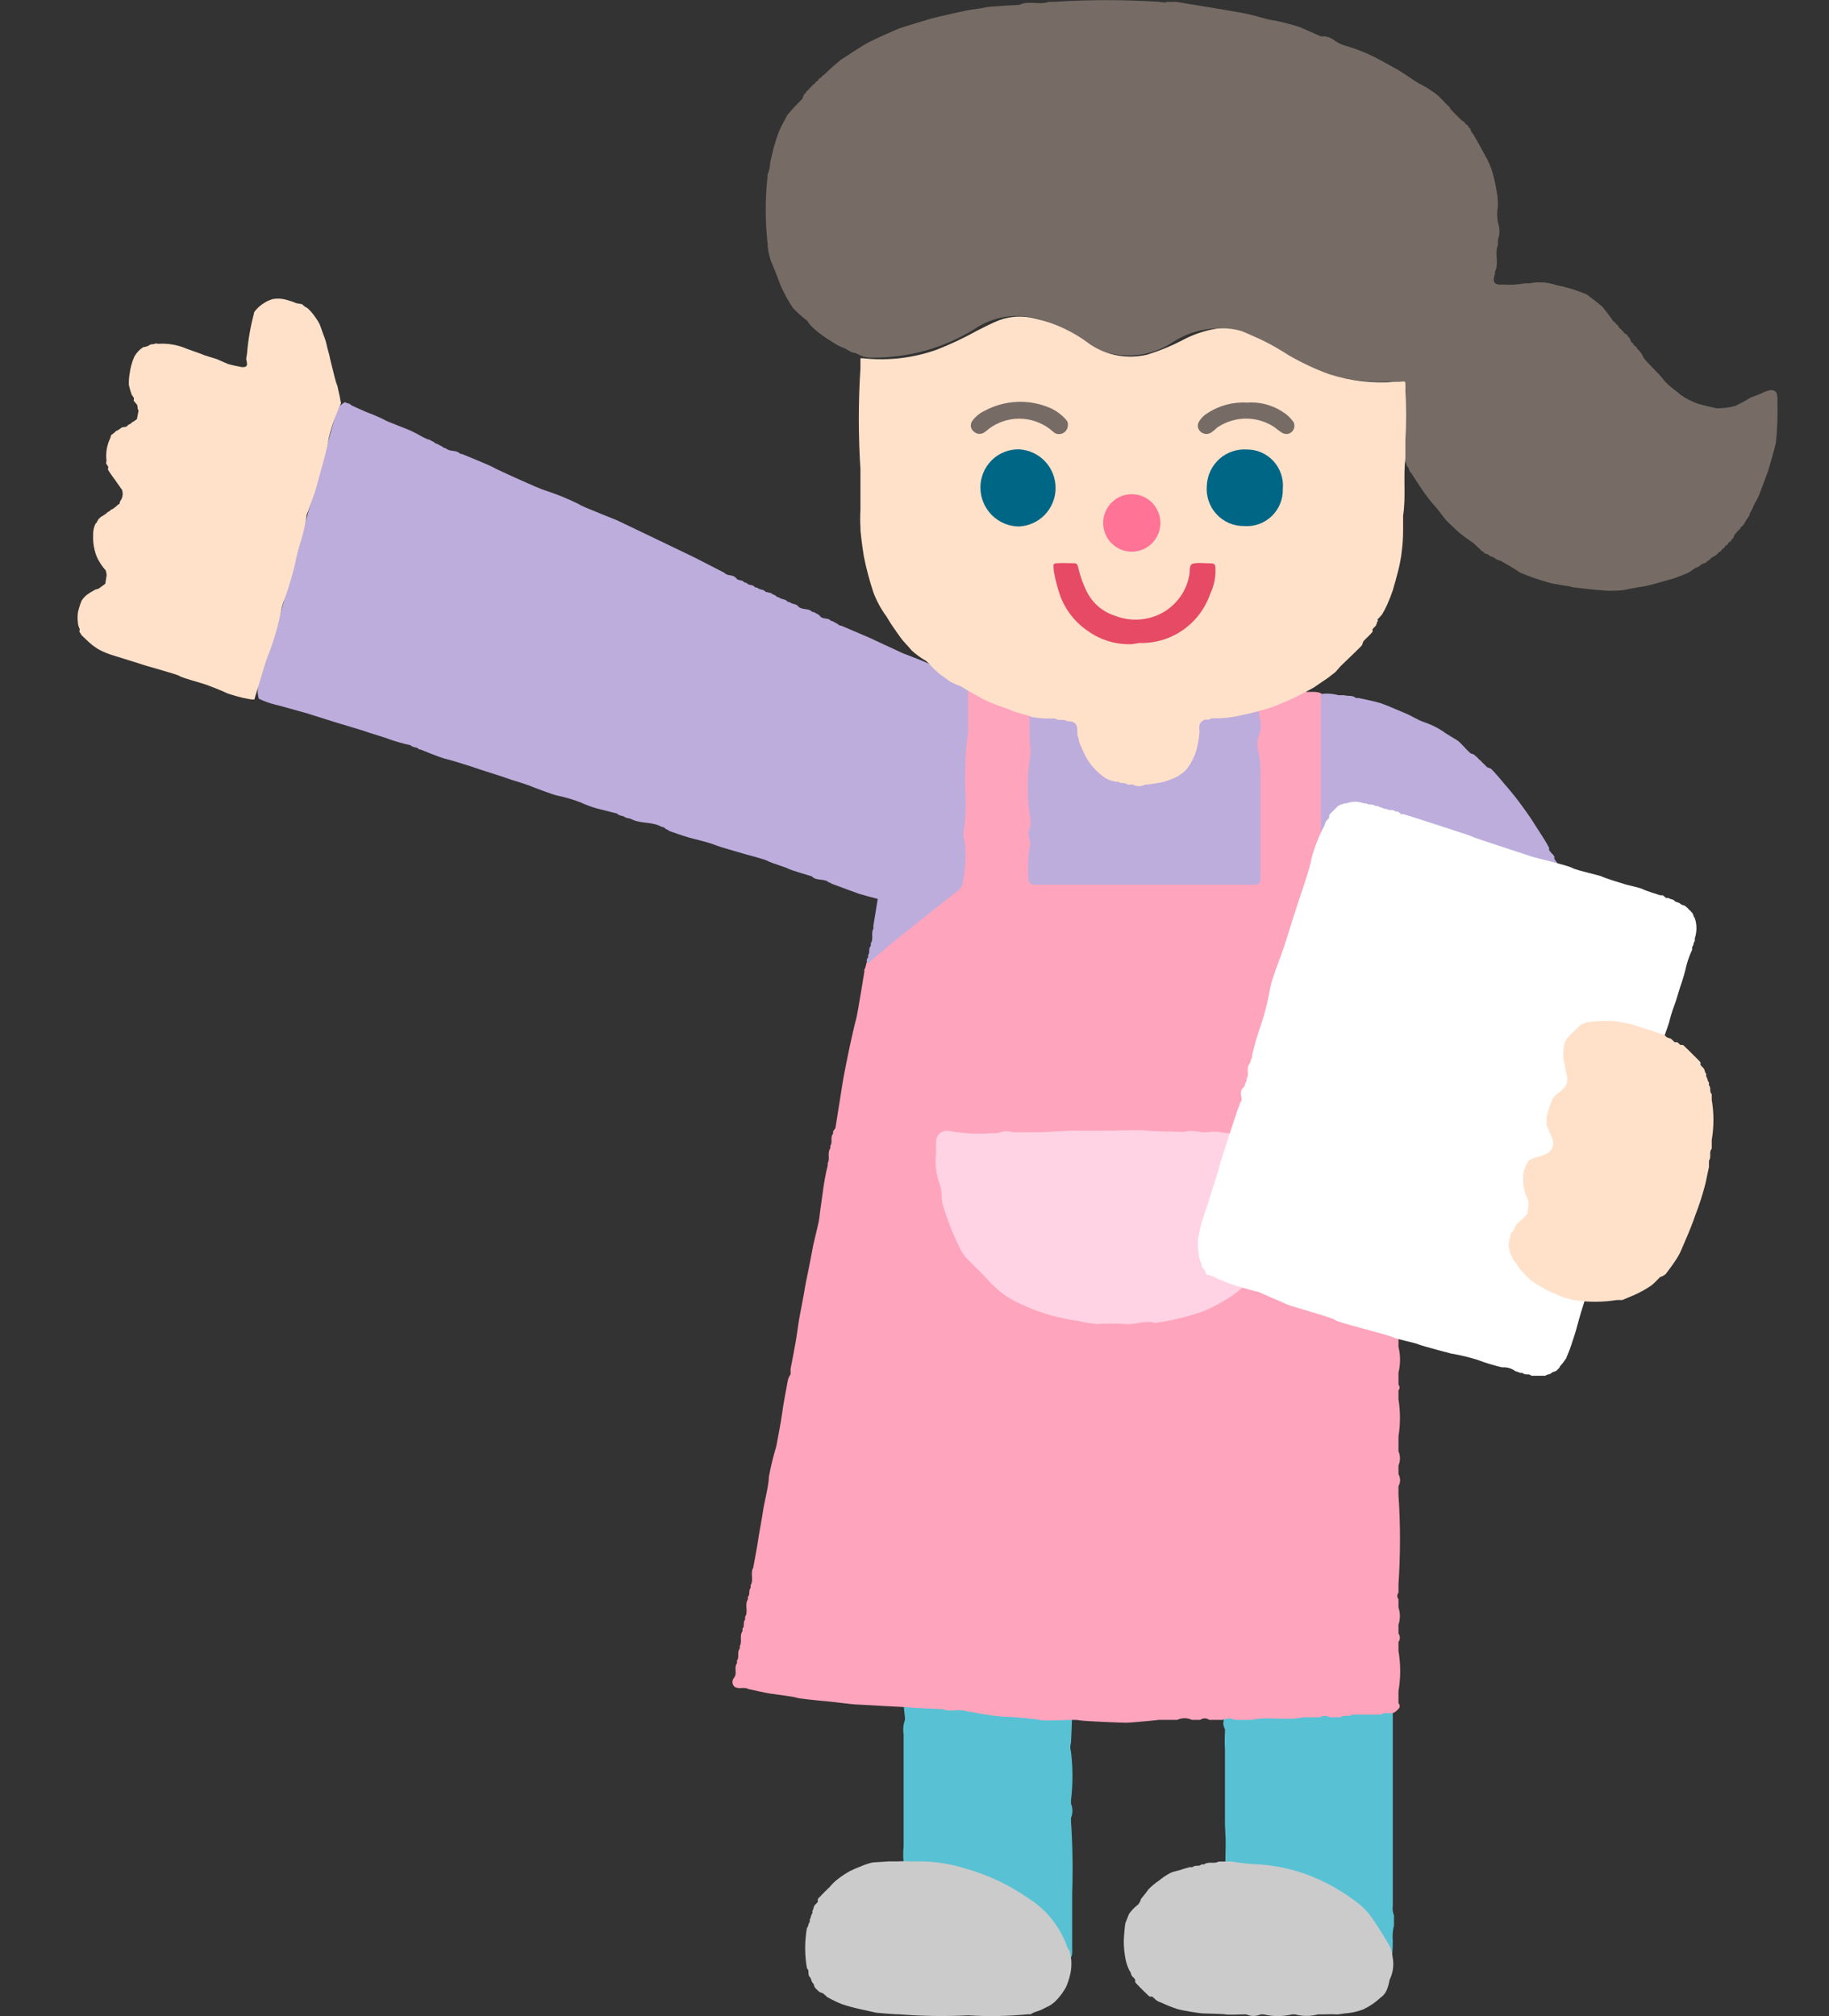 <svg fill="none" height="54" viewBox="0 0 49 54" width="49" xmlns="http://www.w3.org/2000/svg" xmlns:xlink="http://www.w3.org/1999/xlink"><rect x="0" y="0" width="49" height="54" fill="#333333" stroke="none"/><clipPath id="a"><path d="m.5 0h48v54h-48z"/></clipPath><g clip-path="url(#a)"><path d="m11.448 11.761c.02.011.042.017.064.016.044.042.11.047.148.096.022.01.045.017.069.021.044.042.108.044.146.093.021.011.045.018.069.021.107.102.273.033.376.139.02.01.042.016.064.016 0 0 .781.318.857.368.076.05 1.226.57 1.352.601.316.101.624.227.921.375.063.06 1.006.415 1.08.459l.948.454 1.059.509.809.415c.078.096.221.032.31.139.048.081.16.036.214.11.021.012.045.019.069.021.052.076.167.034.221.112.02.01.042.015.064.016.068.064.169.036.226.112l.139.03c.047.044.113.044.153.096.019.013.041.02.064.021.065.062.169.036.226.112.02.011.042.017.064.016.068.064.174.036.226.116.107.102.267.035.367.139.021.01.045.016.069.016.044.042.113.049.146.102.073.096.214.034.289.123.022.01.045.017.069.021.044.042.11.047.148.096.021.011.043.017.066.018l.736.314.92.427c.051.021.769.284.802.342.034.058.621.277.711.34.09.063.564.258.564.258l.394.124c.052.076.165.036.219.114.05.083.164.036.214.114.022.009.046.013.071.014.075.098.221.032.308.141.019.009.04.014.062.014.047.044.115.047.153.1.019.009.039.014.059.016 0 0 .849.302.982.361.133.06 1.061.493 1.136.521.076.027.89.399.89.399s.501.221.563.244c.062.023.578.281.578.281.048.081.167.038.217.116.033.054.11.051.126.119l.077.073c.02.01.042.017.064.021.029.023.055.048.079.075.018.012.038.019.06.021.034.021.063.049.086.082.044.042.11.051.126.119.029.022.055.048.079.075.019.03.042.058.066.085l.062.089.062.089c.105.128.181.277.224.437.068.196.123.396.165.599.029.15.045.302.049.454-.011.162.034.218-.007.392s-.126.439-.126.439l-.03.144c-.076.052-.034.172-.116.222-.042.045-.044.108-.096.144-.011.021-.017.043-.018.067-.042.045-.047.115-.107.147-.022.029-.048.056-.075.08-.042.044-.051.106-.103.142-.042.045-.054.109-.119.127-.025.028-.057.05-.091.064-.026.027-.057.049-.091.064-.044.047-.115.015-.159.062-.111.088-.228.166-.352.234-.121.057-.245.105-.373.144-.091.007-.458.107-.58.12-.226.02-.452.024-.678.014-.107-.017-.624-.063-.71-.078l-.722-.169-.026-.024-.034-.006c-.004-.008-.01-.015-.017-.02-.007-.005-.016-.009-.025-.01-.009-.002-.018-.001-.027.002-.009.003-.016.007-.023.013l-.285-.048c-.068-.064-.167-.038-.223-.109-.024-.01-.048-.017-.073-.021-.124-.117-.319-.036-.445-.15l-.144-.03c-.178-.129-.421-.049-.602-.175l-.146-.032s-.586-.173-.637-.194l-.621-.206-.674-.221s-.76-.218-.833-.243c-.073-.025-.961-.253-1.052-.286-.092-.034-.73-.269-.73-.269l-.026-.024-.036-.004c-.126-.119-.321-.038-.447-.152l-.023-.022-.034-.006s-.566-.167-.594-.194-.477-.158-.544-.204c-.067-.046-.614-.181-.687-.207-.073-.025-.613-.172-.735-.226-.122-.053-.554-.161-.668-.189s-.541-.179-.541-.179c-.044-.042-.108-.044-.146-.098l-.034-.01-.034-.006c-.256-.149-.57-.073-.828-.216l-.137-.032c-.068-.064-.169-.036-.228-.109l-.139-.034-.409-.104c-.149-.042-.294-.096-.434-.162-.204-.078-.415-.14-.629-.183-.084-.013-.647-.226-.755-.271s-.531-.166-.566-.185c-.035-.019-.745-.239-.802-.262-.057-.023-.715-.233-.852-.261-.137-.028-.654-.242-.654-.242l-.034-.01-.034-.006c-.054-.073-.167-.038-.223-.109-.191-.041-.38-.094-.565-.158-.124-.055-.582-.182-.616-.202-.035-.019-.834-.252-.9-.275l-.703-.222-.698-.195-.139-.034c-.153-.038-.302-.091-.445-.159-.049-.154-.041-.321.023-.47.476-1.446.863-2.904 1.256-4.365.246-.919.517-1.832.772-2.747.009-.064.03-.126.063-.181.033-.056.077-.104.129-.141.045-.024.048-.052.088-.028.033.013.067.024.101.033l.053.042s.377.175.464.204.423.178.441.196c.019.018.287.116.317.132.03.015.349.135.377.152.028.017.18.086.198.103.075.044.153.083.233.118z" fill="#bdaddc"/><path d="m9.124 10.748s.019.04.008.057c-.011.016-.016.06-.023.058-.028.046-.049.096-.064.148-.098.234-.178.476-.238.723-.067.419-.203.822-.309 1.231-.063.246-.161.481-.242.728-.017.034-.031.07-.042.106-.046.448-.231.866-.31 1.306-.077.323-.172.641-.283.954-.035.083-.062.168-.081.256-.082.428-.203.847-.361 1.253-.13.387-.243.78-.366 1.169-.047.001-.093-.003-.139-.012l-.171-.034s-.357-.089-.449-.136c-.092-.047-.391-.166-.526-.214-.135-.048-.671-.191-.715-.233s-.959-.287-1.024-.317l-.841-.263c-.101-.035-.199-.078-.294-.128-.094-.054-.181-.118-.262-.19-.086-.082-.205-.194-.205-.194l-.06-.096.009-.071c-.027-.051-.044-.107-.048-.165-.013-.095-.012-.192.001-.287.024-.107.057-.212.1-.313.041-.063.094-.119.154-.164.059-.041.12-.078.183-.111.018-.019.119-.042.119-.042.028-.024.058-.047.089-.067l.087-.064.036-.231c-.003-.045-.012-.089-.026-.131-.026-.024-.106-.122-.158-.211-.064-.099-.11-.209-.136-.324-.034-.13-.048-.264-.041-.397-.006-.109.016-.218.063-.316.054-.034.051-.106.103-.142.026-.028.051-.054.091-.064.024-.026.06-.041.089-.062.024-.026.048-.052.089-.062.024-.026.051-.054.091-.064l.089-.067c.024-.026.048-.052.087-.064.008-.022.013-.045.016-.069.035-.043.058-.094.068-.149.01-.054.005-.111-.013-.163l-.064-.091-.064-.091-.062-.089-.064-.087-.064-.091-.059-.092.009-.075-.059-.092c.005-.024.009-.049.011-.073-.025-.208.011-.419.103-.607.009-.024.014-.048.016-.073l.089-.067c.024-.026.048-.052.087-.064.032-.017.063-.037.091-.06.042-.045.118-.013.164-.053.024-.026.048-.052.091-.06.024-.026.048-.052.089-.067l.087-.064.043-.229c-.044-.042-.01-.116-.05-.167l-.009-.009-.073-.087c.006-.024.008-.049.007-.073l-.059-.087c-.031-.085-.057-.173-.076-.262-.004-.102.003-.203.021-.304.02-.155.062-.307.123-.45.058-.105.141-.194.242-.258.057-.004.113-.021.162-.051.042-.045.12-.011.169-.049l.073.011c.259-.017.519.028.757.131l.415.149c.026.024.369.118.396.131l.278.121c.016.015.238.061.238.061l.148.03c.205.016.135-.116.121-.218l.023-.151c.03-.36.092-.716.185-1.065 0 0-.028-.026.129-.175.107-.097.233-.169.371-.212.122-.022.247-.015.366.018.094.026.187.057.277.094l.148.025c.039.044.087.079.141.103.072.065.137.138.192.217.05.066.094.137.133.21.022.047.099.275.099.275.038.089.068.181.09.275.014.093.066.235.085.337.019.102.065.274.083.344l.056.226c.019.074.042.146.07.216l.037.177c.01.037.017.074.024.111" fill="#ffe1ca"/><path d="m28.625 43.431c.027.033.049.068.067.106-.005.008-.007.018-.007.027s.003.019.007.027c.056 1.03.056 2.062 0 3.091-.024.077-.024.159 0 .235.053.436.053.876 0 1.312v.081c.025.061.038.126.038.192 0 .066-.013.131-.038.192v.081c.044.649.055 1.3.032 1.95v1.421c0 .061.022.322-.07.271s-.144-.271-.173-.342c-.353-.886-1.125-1.309-1.923-1.679-.587-.279-1.226-.427-1.875-.435-.298 0-.433.035-.474-.087-.016-.14-.016-.282 0-.422 0-1.002 0-2.005 0-3.004-.022-.127-.01-.257.035-.377v-.081c-.054-.384-.054-.773 0-1.157v-.29c.09-.284-.032-.587.067-.87v-.142c.035-.048.026-.119.067-.168.004-.009.006-.019.006-.029s-.002-.02-.006-.029c.032-.055.022-.129.074-.174.046-.083.1-.162.16-.235.022-.031.048-.059.077-.084l.077-.077.08-.077c.022-.031.051-.058.083-.077.035-.055.112-.039.147-.09.045-.042.115-.029.157-.074.051-.045.122-.042.179-.068.008.004.017.007.026.007s.018-.002.026-.007c.051-.045.122-.039.179-.065.008.004.017.007.026.007s.018-.002.026-.007c.074-.065.176-.016.25-.071.009.005.019.007.029.007s.02-.003.029-.007c.279-.058.567-.058.846 0 .01.006.021.009.032.009.011 0 .022-.003.032-.009.199.03.396.077.587.142.208.05.406.137.584.258.142.125.278.257.407.397z" fill="#58c2d4"/><path d="m37.346 44.414v.119c-.035.084-.046.175-.032.264v6.244c-.013.09-.002.183.032.268v.264c-.035.136-.045.276-.032.416.001.136-.005.271-.019.406-.164 0-.221-.255-.282-.358-.744-1.254-1.923-1.747-3.289-1.889h-.115c-.542-.039-.709.255-.773-.051-.019-.09 0-.509 0-.664 0 0 0-.1 0-.148 0-.048-.019-.354-.019-.429 0-.074 0-.532 0-.645s0-.477 0-.645 0-.493 0-.709c-.009-.154-.009-.307 0-.461v-.081c-.028-.049-.043-.105-.043-.161 0-.057.015-.112.043-.161.005-.009.007-.02.007-.031 0-.011-.003-.021-.007-.031.051-.189.051-.388 0-.577v-.2c.056-.264.056-.536 0-.799v-.193c.08-.155-.026-.322.07-.487.023-.113.063-.222.119-.322.078-.156.168-.306.269-.448.107-.1.221-.19.343-.271.189-.081.381-.152.577-.213.074-.055.173 0 .25-.065h.135c.357-.058.72-.058 1.077 0 .009.005.019.007.029.007.01 0 .02-.003.029-.007.122.081.282-.026.401.077.048.039.115.026.16.071.011.005.022.007.034.007s.023-.002.034-.007c.128.054.246.132.346.229.145.116.268.258.362.419.083.158.176.206.221.429.031.148.052.297.064.448.01.129.01.384.01.384z" fill="#58c2d4"/><path d="m27.773 53.878c-.057.015-.112.04-.16.074h-.035-.035c-.533.052-1.069.062-1.603.029-.622.031-1.245.021-1.866-.029h-.035-.029s-.5-.032-.561-.048c-.061-.016-.292-.061-.407-.09-.164-.035-.326-.079-.484-.132-.138-.056-.271-.12-.401-.193-.023-.026-.049-.05-.077-.071-.035-.052-.112-.035-.147-.084-.03-.021-.058-.048-.08-.077-.051-.035-.035-.11-.083-.148-.042-.042-.029-.113-.074-.155-.071-.061 0-.171-.077-.232-.064-.358-.064-.725 0-1.083.045-.042.029-.113.074-.158.003-.022.003-.045 0-.068.038-.045.026-.119.071-.164.003-.022.003-.045 0-.068.038-.048.026-.119.074-.164.026-.022.05-.047.07-.074.005-.022.005-.045 0-.068.019-.034.046-.064.077-.087.021-.031.047-.058.077-.081.022-.029.048-.055.077-.077.024-.027.049-.051.077-.074.061-.076.13-.145.205-.206.109-.087.225-.164.346-.232.104-.052.211-.098.321-.139.092-.039.188-.07.285-.093l.449-.029h.221c.123-.007.246-.007.369 0h.116c.46-.009.918.057 1.356.197.591.167 1.15.432 1.654.783.492.304.865.77 1.055 1.318.016.035.036.067.061.097.066.229.066.471 0 .7-.024.094-.056.186-.096.274-.064.117-.141.225-.231.322-.059.067-.129.125-.205.171l-.231.116z" fill="#cbcbcb"/><path d="m37.306 52.405c.045.21.018.43-.077.622-.015.091-.04.181-.074.268-.032.082-.088.153-.16.203-.139.132-.298.241-.471.322-.128.049-.261.083-.398.1-.077 0-.288.045-.34.035-.051-.01-.321 0-.321 0h-.157c-.2.055-.412.055-.612 0h-.077c-.253.06-.516.06-.769 0h-.077c-.06.028-.126.042-.192.042s-.132-.014-.192-.042h-.077s-.436.016-.484 0c-.048-.016-.571-.022-.641-.029-.07-.006-.49-.068-.641-.113-.151-.049-.299-.108-.442-.177-.056-.015-.107-.043-.151-.081l-.08-.074c-.021-.005-.043-.005-.064 0-.035-.019-.065-.046-.09-.077-.029-.022-.051-.051-.08-.074-.023-.026-.048-.051-.074-.074l-.077-.081c-.029-.026-.055-.055-.077-.087.003-.022.003-.045 0-.068-.021-.028-.045-.054-.07-.077-.048-.042-.032-.113-.08-.155-.05-.102-.087-.21-.109-.322-.029-.152-.044-.306-.045-.461 0-.106.029-.461.045-.5.016-.039.058-.151.096-.242.068-.096.15-.181.244-.251.037-.044.064-.096.077-.151 0 0 .131-.155.199-.255.085-.087.178-.165.279-.232.098-.084.206-.155.321-.213.083-.039.234-.061.285-.084.051-.023.231-.068.231-.068.023.005.047.005.07 0 .067-.068.17 0 .237-.074.023.005.047.005.071 0 .119-.087.272 0 .388-.074.024.003.049.003.074 0h.276c.199.035.401.059.603.071.472.017.94.108 1.385.268.527.193 1.019.472 1.455.825.155.134.288.292.394.467.138.197.26.409.401.645.037.085.06.175.07.268z" fill="#cbcbcb"/><path d="m31.012 46.067h.522c.063-.029.131-.044.2-.044s.137.015.2.044h.218c.036-.026.079-.04.123-.04s.087.014.123.04h.365c.05-.025.105-.038.16-.038.056 0 .111.013.16.038h.442c.462-.1.933.032 1.395-.071h.449c.037-.025.081-.038.125-.038.044 0 .088.013.125.038h.292c.093-.077.224 0 .321-.071h.763c.115-.09.273.016.391-.077.028-.024.055-.05.08-.077.01-.01.019-.021.024-.034.006-.013.009-.027.009-.041 0-.014-.003-.028-.009-.041-.006-.013-.014-.025-.024-.034 0-.103 0-.206 0-.322.061-.358.061-.725 0-1.083v-.235c.024-.033.037-.073.037-.115 0-.041-.013-.081-.037-.114v-.235c.051-.149.051-.312 0-.461v-.222c-.02-.024-.032-.055-.032-.087 0-.032.011-.063.032-.087v-.226c.054-.797.054-1.598 0-2.395v-.232c.028-.049.043-.105.043-.161s-.015-.112-.043-.161v-.232c.026-.06.04-.126.04-.192s-.014-.131-.04-.192c0-.132 0-.261 0-.393.053-.331.053-.668 0-.999v-.235c.019-.021.029-.049.029-.077 0-.029-.01-.056-.029-.077v-.322c.056-.228.056-.466 0-.693 0-.132 0-.261 0-.39 0 0 0-.535 0-.677v-1.289c0-.3 0-.722-.019-.941s.019-.703.019-1.002c0-.3 0-.793 0-.793 0-.18 0-.361 0-.545.031-.034.057-.072.077-.113.074-1.157.026-2.314.022-3.475-.021-.167-.094-.322-.208-.445-.561-.787-1.093-1.589-1.622-2.395-.164-.247-.246-.541-.234-.838 0-1.325 0-2.653 0-3.981.018-.18.001-.362-.051-.535-.042-.1-.109-.11-.224-.122h-.218c-.321-.103-.641.026-.933-.071h-.144c-.093 0-.132-.029-.24 0-.114.529-.137 1.075-.067 1.612.038 1.032 0 2.06.038 3.091 0 .322-.106.435-.426.432-1.702 0-3.408 0-5.129 0-.417 0-.468-.048-.455-.467.039-.41.054-.823.045-1.235-.083-1.054 0-2.108 0-3.159 0-.155.038-.322-.138-.406l-.321-.023h-.269s-.282 0-.353.016c-.071.016-.237.029-.349.052-.087.022-.173.05-.256.084-.061.021-.111.065-.141.122-.088.738-.13 1.481-.128 2.224.019.719-.058 1.434 0 2.153.025.211-.009.425-.099.617-.09.192-.233.355-.411.469-.385.271-.744.59-1.106.893-.328.23-.625.5-.885.806-.054.068-.032.161-.087.229.005.023.005.048 0 .071 0 0-.186 1.154-.215 1.241-.029.087-.154.645-.183.786-.029.142-.154.745-.179.915-.026.171-.196 1.234-.196 1.234-.025.029-.046.06-.064.093.005.019.005.039 0 .058-.083.093 0 .226-.074.322.005.022.005.045 0 .068-.087.122 0 .277-.07.4.005.021.005.043 0 .065-.047.19-.084.383-.112.577-.029.226-.099.69-.112.828-.013.139-.154.645-.183.832-.029.187-.196.967-.208 1.067-.013.1-.112.606-.141.761-.029.155-.054.38-.099.645-.045.264-.138.729-.138.729v.148c-.033.045-.057.097-.071.152 0 0-.131.677-.157.899-.026.222-.128.719-.154.874-.081.268-.147.54-.199.816 0 .226-.125.69-.154.899-.029.209-.125.706-.138.819s-.128.722-.128.722c-.087.148.022.322-.071.471.005.023.005.048 0 .071-.064.068 0 .171-.074.238.005.023.005.048 0 .071-.093.145.022.322-.074.467.003.025.003.05 0 .074-.064.068 0 .171-.07.242.005.022.005.045 0 .068-.087.119 0 .274-.071.396.005.022.005.045 0 .068-.083.09 0 .223-.077.322.005.025.005.05 0 .074-.087.116.019.271-.077.384-.027.032-.042.073-.042.115s.015.082.042.114c.116.1.273 0 .391.077h-.022.032s.487.11.593.122c.106.013.641.084.68.106.038.023.641.084.773.093.131.01.731.087.792.087s.753.042.753.042.667.032.741.042c.074.01.766.039.766.039h.035.035c.228.097.474-.026.699.074h.035.035c.275.058.553.101.834.129.269 0 .962.068 1.058.097s.882-.029 1.003 0 1.183.068 1.282.068.83-.071.83-.071z" fill="#ffa4bd"/><g fill="#bdaddc"><path d="m38.951 30.827h.221c.191.032.384.047.577.045.138-.026.442-.048.596-.084.154-.035.49-.142.606-.177.172-.066.337-.148.494-.245.058-.048.34-.322.34-.322l.08-.074.077-.077c.026-.025.051-.052.074-.081.029-.023.056-.05.077-.081.024-.024.045-.05.064-.077 0 0 .26-.322.321-.377.071-.146.126-.299.164-.458.035-.155.106-.461.128-.645.022-.184.019-.532.019-.532v-.216c-.099-.226.022-.477-.074-.703v-.296s-.08-.371-.103-.487c-.022-.116-.058-.284-.128-.541-.07-.258-.083-.322-.141-.542-.061-.26-.139-.515-.234-.764-.141-.377-.164-.448-.247-.683-.05-.144-.124-.28-.218-.4-.005-.02-.005-.041 0-.061-.018-.036-.043-.068-.074-.093l-.067-.081c-.004-.02-.004-.041 0-.061-.038-.076-.08-.15-.125-.222-.032-.048-.208-.322-.301-.471-.093-.148-.176-.261-.269-.39-.154-.216-.319-.423-.494-.622-.266-.322-.349-.397-.349-.397-.035-.052-.112-.035-.147-.084l-.074-.074c-.026-.022-.05-.047-.071-.074-.029-.02-.054-.044-.077-.071-.025-.027-.053-.052-.083-.074-.035-.052-.112-.032-.147-.087-.027-.023-.053-.048-.077-.074 0 0-.16-.174-.218-.222-.058-.048-.321-.187-.426-.271-.15-.099-.313-.178-.484-.235-.17-.055-.356-.177-.468-.222-.112-.045-.519-.226-.68-.281-.16-.055-.625-.148-.625-.148-.021.005-.043.005-.064 0-.093-.081-.183-.039-.321-.074h-.144c-.153-.042-.314-.053-.471-.032v4.597c-.035.318.052.638.244.893.168.227.324.463.468.706l.622.919c.165.273.348.535.548.783.072.08.126.174.16.276s.047.21.038.317c0 .503-.026 1.006-.019 1.505 0 .59 0 1.27.016 1.86.032.071.058.048.144.074.077.05.157.094.24.132.058.016.192.077.221.084.029.006.196.055.224.058l.221.035h.208z"/><path d="m32.311 18.372h.301c.356.116.779.016 1.083.068-.015.278.006.556.064.828.033.139.024.285-.026.419-.054.147-.061.307-.019.458.047.201.065.407.054.613v2.511.306c-.001.033-.014.064-.038.087-.023.023-.055.036-.087.036-.089.005-.177.005-.266 0h-5.652c-.119 0-.17-.048-.17-.164-.025-.282-.014-.566.032-.845.021-.062.021-.129 0-.19-.041-.103-.041-.219 0-.322.027-.113.027-.232 0-.345-.072-.495-.072-.998 0-1.492.029-.152.029-.309 0-.461 0-.458-.019-.748 0-1.222 0-.109-.013-.217-.038-.322h.125.962 1.164.68.689.494c.051 0 .647.039.647.039z"/><path d="m25.849 18.536.087-.032v.896c.006.064.006.129 0 .194-.073.561-.097 1.127-.071 1.692.02.347.002.695-.054 1.038-.004.064.006.128.029.187.05.396.03.798-.061 1.186-.016.063-.055.117-.109.151l-1.651 1.312c-.26.209-.51.432-.763.645-.011-.009-.021-.021-.027-.035s-.009-.028-.009-.043.003-.029.009-.043.015-.025.027-.035c.005-.021.005-.043 0-.065.061-.071 0-.177.071-.245.005-.023.005-.048 0-.071.086-.119 0-.271.07-.39.005-.024.005-.05 0-.074 0 0 .083-.5.09-.554.006-.055.074-.429.083-.509.01-.081.119-.567.135-.677.016-.11.128-.574.138-.664s.167-.696.167-.696c.006-.022.006-.045 0-.068.045-.073.071-.156.074-.242l.054-.216s.074-.322.128-.512c.054-.19.135-.393.164-.464.029-.071.18-.393.234-.538.074-.153.162-.299.263-.435.039-.041.067-.09.08-.145.042-.049.086-.096.135-.139.074-.07.152-.136.234-.197l.167-.103.141-.068z"/></g><path d="m31.735 30.314c.037-.01.074-.016.112-.019.154-.016.321.039.455.035.149-.024.3-.024.449 0 .237.074.484-.048.718-.022.237.048.481.048.718 0 .176-.037.357-.044.535-.019.026-.001.052.004.076.015.024.01.046.025.064.044.018.019.031.042.04.067.009.025.012.051.009.077.032.243.02.49-.035.729-.037.189-.063.379-.077.571-.088.346-.195.688-.321 1.022-.174.471-.437.904-.776 1.273-.229.258-.491.485-.779.674-.226.148-.465.273-.715.374-.41.138-.832.238-1.26.3-.269-.084-.526.055-.795.029-.256-.018-.513-.018-.769 0-.164-.014-.327-.041-.487-.081-.508-.067-1.004-.208-1.471-.419-.369-.149-.699-.383-.962-.683-.151-.174-.321-.322-.487-.496-.094-.086-.173-.187-.234-.3-.198-.388-.36-.794-.484-1.212-.022-.088-.033-.177-.035-.268 0-.09-.014-.179-.042-.264-.103-.273-.139-.568-.102-.857-.007-.107-.007-.215 0-.322.002-.042.013-.084.033-.121.02-.037.047-.07.081-.095.034-.025.072-.043.114-.052.041-.009.084-.009.125.001.378.066.762.085 1.145.058.077.004.154-.004.228-.026.104-.036.217-.036.321 0h.776c.064 0 .891-.055.962-.045.07.01.834 0 .962 0s.837-.023.891 0c.054.022 1.02.035 1.02.035z" fill="#ffd3e4"/><path d="m43.117 15.825s.263 0 .385-.022c.122-.023.449-.09.5-.09.051 0 .321-.077.391-.093.07-.016.34-.1.426-.122.087-.022.349-.132.385-.145.035-.013.224-.145.224-.145.057-.015.109-.045.151-.087.045-.042.125-.023.154-.09.037-.012.07-.035.093-.068.071-.061.17-.084.221-.174.021-.004.041-.014.057-.029.016-.015.027-.034.033-.055.021-.005.04-.016.055-.032.015-.015.026-.035.031-.056.021-.005.04-.016.055-.031.015-.015.026-.035.031-.056.021-.005.04-.015.055-.031.015-.015.025-.035.029-.056.07-.023.048-.11.099-.145.026-.027.05-.056.071-.087.018-.009.034-.021.047-.037.013-.016.022-.034.027-.053.087-.052.115-.151.17-.226.039-.044.066-.097.077-.155.031-.051.059-.103.083-.158 0-.029.131-.245.16-.322.029-.077.122-.322.208-.554.086-.232.24-.832.24-.832.04-.378.054-.758.042-1.138.022-.284-.103-.342-.343-.239-.125.065-.382.155-.382.155-.131.083-.267.158-.407.222-.16.042-.325.064-.49.064-.086-.019-.321-.071-.522-.129-.158-.058-.307-.136-.446-.232 0 0-.192-.161-.295-.238-.028-.022-.054-.047-.077-.074-.028-.022-.052-.049-.074-.077-.164-.222-.385-.39-.551-.609-.035-.09-.091-.169-.164-.232-.006-.02-.017-.039-.031-.054-.015-.015-.032-.027-.052-.033-.015-.037-.039-.069-.071-.093-.048-.039-.029-.122-.096-.148-.006-.02-.017-.039-.032-.054-.015-.015-.034-.025-.055-.03-.046-.062-.1-.117-.16-.164-.011-.038-.036-.07-.07-.09-.021-.033-.05-.061-.083-.081-.091-.137-.191-.269-.298-.393-.077-.064-.237-.193-.41-.322-.262-.11-.535-.194-.814-.248-.232-.08-.481-.096-.721-.048h-.125c-.197.037-.397.047-.596.032-.26.026-.266-.113-.196-.303-.003-.003-.006-.006-.008-.01-.002-.004-.003-.008-.003-.013 0-.004.001-.009.003-.013.002-.004.005-.007.008-.01.106-.229-.022-.484.074-.712v-.139c.054-.15.054-.314 0-.464-.027-.147-.027-.298 0-.445 0 0 0-.258-.029-.351-.023-.169-.059-.336-.106-.5-.049-.185-.125-.362-.224-.525-.119-.226-.273-.49-.273-.49-.015-.031-.035-.061-.058-.087-.045-.039-.026-.122-.096-.148-.004-.021-.014-.041-.029-.056-.015-.015-.034-.026-.055-.031-.005-.021-.016-.04-.031-.056-.015-.015-.034-.026-.055-.031-.112-.103-.215-.21-.321-.322 0-.045-.067-.09-.067-.09l-.25-.255c-.153-.126-.32-.234-.497-.322-.212-.119-.401-.274-.664-.419-.263-.145-.497-.284-.769-.403-.195-.083-.396-.154-.6-.213-.108-.036-.209-.09-.298-.161-.096-.06-.208-.088-.321-.077l-.571-.251c-.225-.072-.454-.131-.686-.177-.119 0-.58-.155-.795-.19-.215-.035-.603-.11-.981-.168-.378-.058-.834-.139-.834-.139h-.26c-.02.011-.042.017-.064.017-.022 0-.044-.006-.064-.017-.004.004-.008.006-.013.008-.005.002-.01.003-.015.003s-.01-.001-.015-.003c-.005-.002-.009-.005-.013-.008-.948-.061-1.899-.061-2.847 0h-.131c-.257.097-.535-.045-.789.081 0 0-.801.042-.888.064-.087.023-.478.074-.532.087s-.846.184-.943.216-.769.229-.856.264c-.087.035-.574.248-.792.358s-.641.403-.769.48c-.157.126-.307.26-.449.403 0 0-.067.029-.08.074-.021.005-.039.015-.055.03-.015.015-.026.033-.032.054-.019.006-.037.017-.052.031-.015.014-.027.031-.035.05-.037.017-.067.045-.087.081-.035.021-.062.051-.08.087-.019.008-.036.021-.05.036-.014.016-.024.034-.03.054-.067.029-.051.106-.09.155-.14.136-.273.279-.398.429-.022.052-.147.264-.196.38-.07.171-.129.347-.176.525l-.087.371c-.003.111-.027.22-.07.322v.048c-.064.591-.064 1.188 0 1.779.007.008.011.018.011.029 0 .011-.004.021-.011.029.016.185.062.366.138.535.138.322.183.503.285.696.076.159.164.312.263.458.12.123.248.238.385.342 0 0 .026.087.253.274.228.187.369.255.465.322.089.057.185.104.285.139l.17.097.045.016h.035c.029.014.059.026.09.035.121.074.263.107.404.097.964.009 1.911-.257 2.731-.767.283-.191.609-.308.948-.34.339-.032.681.022.995.156.333.132.649.303.943.509.18.121.377.217.584.284.307.098.632.126.951.081.319-.045.624-.16.893-.339.395-.257.86-.383 1.33-.363.47.021.922.188 1.293.479.911.663 2.019.995 3.142.941.208 0 .269.1.266.284.015.347.004.695-.032 1.041-.044.189-.031.386.038.567.031.099.093.186.176.248.045.042.032.116.083.155.042.045.026.122.087.155 0 0 .061.103.208.322.109.169.228.332.356.487.09.09.247.297.321.397s.208.209.295.297c.074.072.154.139.237.2l.25.177.08.074c.024.03.054.055.087.074.009.019.022.036.038.049.016.013.035.023.055.028.026.071.106.055.154.09.035.058.109.042.154.084.045.038.099.062.157.071 0 0 .365.206.532.322.241.101.489.187.741.258.138.048.564.097.622.119.058.023.385.048.436.058.051.01.584.051.584.051z" fill="#766c65"/><path d="m36.897 16.599s.102-.106.128-.139c.051-.083.095-.169.135-.258.058-.127.109-.258.154-.39.038-.122.096-.342.141-.512.048-.184.082-.372.103-.561.02-.17.031-.341.032-.512v-.029-.387c.08-.509 0-1.028.061-1.541 0-.187 0-.322 0-.483.027-.44.027-.881 0-1.322.003-.063.003-.127 0-.19 0-.087-.061-.052-.16-.048h-.115c-.599.048-1.201-.022-1.773-.206-.372-.136-.731-.304-1.074-.503-.395-.257-.815-.473-1.254-.645-.219-.068-.449-.092-.676-.071-.33.052-.649.161-.943.322-.294.152-.601.277-.917.374-.261.063-.532.071-.796.024-.264-.047-.516-.149-.739-.298-.437-.336-.941-.572-1.478-.693-.318-.083-.654-.067-.962.048-.205.081-.394.181-.59.28-.347.192-.705.361-1.074.506-.63.225-1.303.304-1.968.232-.027-.002-.053-.002-.08 0v.055.213c-.058.901-.058 1.804 0 2.704v.235.538.322c-.01.153-.01.307 0 .461.002.026.002.052 0 .077 0 0 .032.345.09.696.065.328.151.65.256.967.086.23.204.447.349.645.144.245.279.425.375.561.096.135.24.268.301.351.12.109.251.204.391.284l.077.074s.157.171.24.238c.083.068.279.2.321.238.091.048.185.089.282.122.231.145.606.355.763.425s.449.158.58.219c.131.061.506.145.567.184.158.028.318.041.478.039h.151c.09.077.221 0 .321.074h.074c.295.045.138.322.231.461 0 0-.019.061.093.281.055.141.128.274.218.397.113.146.247.275.398.38.092.051.192.086.295.103h.067c.064.065.17 0 .234.074h.151c.049.028.104.043.16.043.056 0 .112-.015.16-.043h.074s.356-.051.426-.071c.11-.033.217-.074.321-.122.113-.056.215-.133.301-.226.117-.156.205-.332.26-.519.037-.15.063-.303.077-.458 0-.106-.038-.226.077-.306.064-.071.17 0 .234-.074h.228c.135-.005.269-.02.401-.045.186-.039.413-.084.529-.116.115-.032.321-.084.446-.126s.41-.168.462-.187c0 0 .215-.097.321-.155s.301-.155.372-.2l.375-.255.199-.155.135-.155.08-.077.08-.077.08-.077.08-.077.08-.077.077-.077c.027-.024.053-.05.077-.077.048-.039.032-.113.08-.151.023-.026.048-.051.074-.074l.077-.077.074-.081c-.002-.025-.002-.049 0-.074l.074-.077c.045-.042.029-.113.077-.151" fill="#ffe1ca"/><path d="m30.337 17.253c-.427.021-.848-.104-1.196-.355-.346-.234-.608-.573-.747-.967-.071-.21-.126-.426-.164-.645 0-.139-.045-.19.077-.2s.365 0 .455 0 .106.019.141.184c.046.187.112.368.196.542.073.158.177.3.307.416s.282.204.447.258c.298.121.627.144.939.065.249-.062.478-.19.662-.371.184-.181.316-.408.383-.657.005-.038.013-.076.026-.113.026-.168-.019-.303.138-.322.157-.019.244 0 .417 0 .112 0 .147.035.144.126.012.24-.036.48-.141.696-.136.393-.394.733-.735.969-.341.236-.749.356-1.163.343z" fill="#e64a64"/><path d="m27.317 12.037c.263.017.508.135.688.328.179.194.277.449.275.714-.002.265-.106.518-.288.708-.183.19-.431.303-.694.315-.271-.002-.531-.111-.724-.303-.193-.192-.303-.452-.308-.725-.003-.139.023-.276.075-.405s.13-.245.228-.342c.098-.097.215-.173.344-.223.129-.05.266-.073.404-.068z" fill="#006685"/><path d="m34.367 13.101c.004.135-.021.27-.073.395-.051.125-.129.238-.226.331-.098.093-.214.165-.34.21-.127.045-.262.063-.396.053-.139.002-.276-.025-.404-.079s-.242-.136-.337-.238c-.094-.102-.166-.223-.211-.355-.045-.132-.061-.272-.049-.411.006-.135.038-.267.096-.389.057-.122.138-.232.238-.322.1-.09.217-.159.344-.203s.262-.062.396-.053c.135-.001.268.027.391.081.123.054.234.134.324.234.091.1.159.218.202.346.043.128.058.264.045.399z" fill="#006685"/><path d="m30.291 14.777c-.203-.008-.395-.097-.533-.247-.138-.15-.211-.349-.203-.553.008-.204.097-.397.246-.536.149-.139.347-.212.55-.204.101.004.199.028.291.07.091.042.174.102.242.177.068.074.121.162.156.257.035.095.051.196.047.297s-.028.201-.07.292-.102.174-.176.243c-.074.069-.161.122-.255.157-.095.035-.195.051-.295.047z" fill="#ff7496"/><path d="m33.413 10.783c.332-.024.662.061.942.242.117.071.218.166.298.277.016.031.025.066.025.102 0.0.035-.008.07-.024.102s-.039.059-.068.079c-.029.021-.062.034-.096.04-.05.002-.1-.009-.144-.032-.072-.048-.141-.1-.208-.155-.229-.15-.497-.229-.77-.225-.273.003-.539.088-.765.244-.043.044-.09.084-.141.119-.04.031-.09.048-.141.048-.051 0-.101-.017-.141-.048-.023-.016-.042-.036-.057-.059s-.025-.049-.03-.077c-.005-.027-.004-.055.002-.082.006-.027.017-.052.033-.075.052-.083.122-.154.205-.206.318-.214.698-.317 1.08-.293z" fill="#766c65"/><path d="m28.608 11.409c-.003.039-.016.076-.037.109-.021.033-.05.06-.084.079-.034.019-.072.029-.111.03s-.077-.008-.112-.025c-.051-.035-.096-.077-.144-.116-.235-.176-.521-.272-.814-.272-.293 0-.579.095-.814.272-.037.035-.076.066-.118.093-.042.03-.092.045-.144.042-.051-.003-.1-.024-.138-.058-.022-.016-.041-.037-.055-.06-.014-.024-.024-.05-.027-.077-.004-.027-.002-.055.005-.082.007-.027.019-.052.036-.074.084-.113.194-.203.321-.264.265-.143.558-.225.858-.241s.6.036.878.151c.172.072.325.182.449.322.022.022.038.049.047.079.009.03.01.061.004.092z" fill="#766c65"/><path d="m41.791 36.61c-.02.034-.046.063-.077.087-.038.052-.112.035-.151.081-.048.042-.115.032-.164.071h-.372c-.064-.071-.17 0-.234-.074-.022-.003-.045-.003-.067 0-.048-.039-.119-.026-.164-.074-.096-.059-.208-.086-.321-.077-.223-.052-.443-.119-.657-.2-.23-.072-.464-.129-.702-.168 0 0-.798-.206-.882-.248-.083-.042-.551-.126-.689-.193-.138-.068-1.459-.387-1.542-.458-.083-.071-1.157-.358-1.282-.416l-.798-.348h-.032l-.375-.103s-.301-.087-.423-.142l-.295-.122c-.038-.048-.109-.032-.151-.074-.021-.003-.043-.003-.064 0-.058-.029-.042-.11-.09-.148-.026-.028-.05-.058-.07-.09.005-.022.005-.045 0-.068-.045-.042-.029-.116-.07-.161.003-.022.003-.045 0-.068-.025-.149-.031-.301-.019-.451.029-.18.058-.264.083-.387.026-.122.167-.487.221-.68s.221-.677.26-.845c.038-.168.51-1.583.51-1.583.042-.048.026-.119.07-.164.045-.045 0-.148 0-.226 0-.077.026-.119.077-.161.042-.045.026-.116.074-.158.005-.022.005-.045 0-.068.086-.119-.019-.277.077-.397.042-.045.026-.116.07-.158.005-.021.005-.043 0-.065.066-.288.15-.573.25-.851.104-.316.183-.639.237-.967.08-.345.292-.851.369-1.09.077-.238.266-.851.372-1.17s.321-.932.372-1.225c.077-.285.184-.56.321-.822.038-.048.029-.119.074-.164l.07-.077c.003-.022.003-.045 0-.068.02-.034.046-.063.077-.087.023-.03.05-.057.08-.081.024-.028.051-.054.08-.077.042-.052.115-.039.164-.077h.067c.148-.059.313-.059.462 0 .022.003.045.003.067 0 .067.061.17 0 .24.071.023.003.047.003.07 0 .045.045.115.029.16.074.022.003.045.003.067 0 .067.064.173 0 .24.071.021.005.043.005.064 0 .032.022.062.047.09.074.023.003.047.003.071 0 0 0 .686.216.885.284.199.068.882.28.962.322.08.042 1.449.483 1.584.529.135.045.962.235 1.08.303s.747.2.805.235.568.19.641.213c.074.022.401.09.446.122.045.032.468.164.468.164.022.003.045.003.067 0 .031.021.06.045.086.071.023.005.047.005.07 0 .045.042.119.029.16.077.042.048.112.032.154.077.042.048.115.032.154.081.03.022.057.048.08.077.028.023.054.049.077.077.048.039.035.113.08.151.058.176.058.366 0 .541-.003.024-.003.047 0 .071-.042.045-.026.116-.07.161-.003.024-.003.047 0 .071-.063.136-.115.277-.154.422-.044.198-.101.393-.17.584-.042.126-.099.348-.154.483-.057.154-.105.311-.144.471-.022.077-.144.413-.144.413-.003.024-.003.047 0 .071-.045.045-.029.116-.074.161v.151c-.045.042-.029.116-.077.158-.07.061 0 .168-.077.232-.07.061 0 .168-.074.232-.003.022-.003.045 0 .068-.044.073-.069.156-.074.242 0 0-.093.258-.138.425s-.234.696-.257.783c-.022.087-.122.361-.157.461-.035.1-.067.268-.112.38-.044.137-.08.275-.109.416-.038.045-.026.119-.07.164-.003.024-.003.047 0 .071-.067.064 0 .171-.077.238-.067.065 0 .168-.074.235-.003.024-.003.047 0 .071-.083.09 0 .226-.077.322-.045.042-.029.113-.074.158-.003.022-.003.045 0 .068-.038.045-.026.119-.074.161-.045.042-.029.113-.074.155-.003.024-.003.047 0 .071-.045.048-.029.119-.074.164-.003.022-.003.045 0 .068l-.167.587c-.032.126-.135.496-.189.664-.054.168-.167.538-.212.716-.045.177-.112.371-.167.538-.054.168-.112.28-.135.348-.051.077-.108.151-.17.219z" fill="#fff"/><path d="m42.173 27.619.077-.077.08-.077c.038-.048.112-.035.151-.081l.304-.032c.156-.008.312-.008.468 0 .163.019.325.049.484.09.051.026.506.161.506.161l.237.087c.023.003.047.003.07 0l.083.074c.042.045.112.032.154.077l.077.074h.074l.08.074h.07c.029.024.057.05.083.077l.08.077.077.077.077.077.077.077c.028.026.054.054.077.084-.002.024-.002.047 0 .071l.074.077c.045.042.029.113.077.155-.002.026-.002.052 0 .077.045.042.026.116.074.155-.002.026-.002.052 0 .077.067.064 0 .171.074.235v.151c.061.357.061.723 0 1.08v.232c-.083.087 0 .219-.074.322v.171s-.032.132-.093.435c-.076.298-.17.591-.282.877-.035.113-.173.461-.212.545l-.157.367c-.043.101-.097.197-.16.287-.074.116-.253.351-.253.351-.045.038-.097.067-.154.084 0 0-.154.161-.221.216-.149.102-.306.191-.471.264l-.321.135h-.151c-.382.06-.772.06-1.154 0-.128-.03-.255-.067-.378-.113-.054-.029-.234-.097-.362-.168-.152-.079-.296-.171-.433-.274-.135-.121-.254-.259-.356-.409-.063-.086-.118-.177-.164-.274-.057-.149-.057-.315 0-.464.002-.024.002-.047 0-.071.022-.029.048-.055.074-.084.048-.039.032-.113.08-.151.022-.029.048-.055.077-.077.026-.027.054-.053.083-.077l.074-.074c.022-.029.047-.056.074-.081.002-.025.002-.05 0-.074.033-.105.033-.217 0-.322-.047-.09-.081-.187-.099-.287-.029-.155-.029-.315 0-.471.031-.083.069-.164.112-.242.032-.055.128-.077.16-.093.032-.016.231-.064.231-.064.042-.045.115-.032.154-.081.026-.023.051-.048.074-.074.031-.043.051-.093.058-.145-.002-.082-.022-.163-.061-.235-.045-.097-.07-.164-.07-.164-.023-.035-.039-.075-.048-.116 0-.039 0-.145 0-.219.035-.146.08-.289.135-.429.044-.101.119-.184.215-.238l.08-.077.077-.077c.03-.061.045-.127.045-.195 0-.068-.015-.134-.045-.195.002-.025.002-.049 0-.074l-.064-.293c-.001-.114.006-.229.022-.342.018-.07.048-.137.09-.197.058-.064.119-.126.183-.184z" fill="#ffe1ca"/></g></svg>